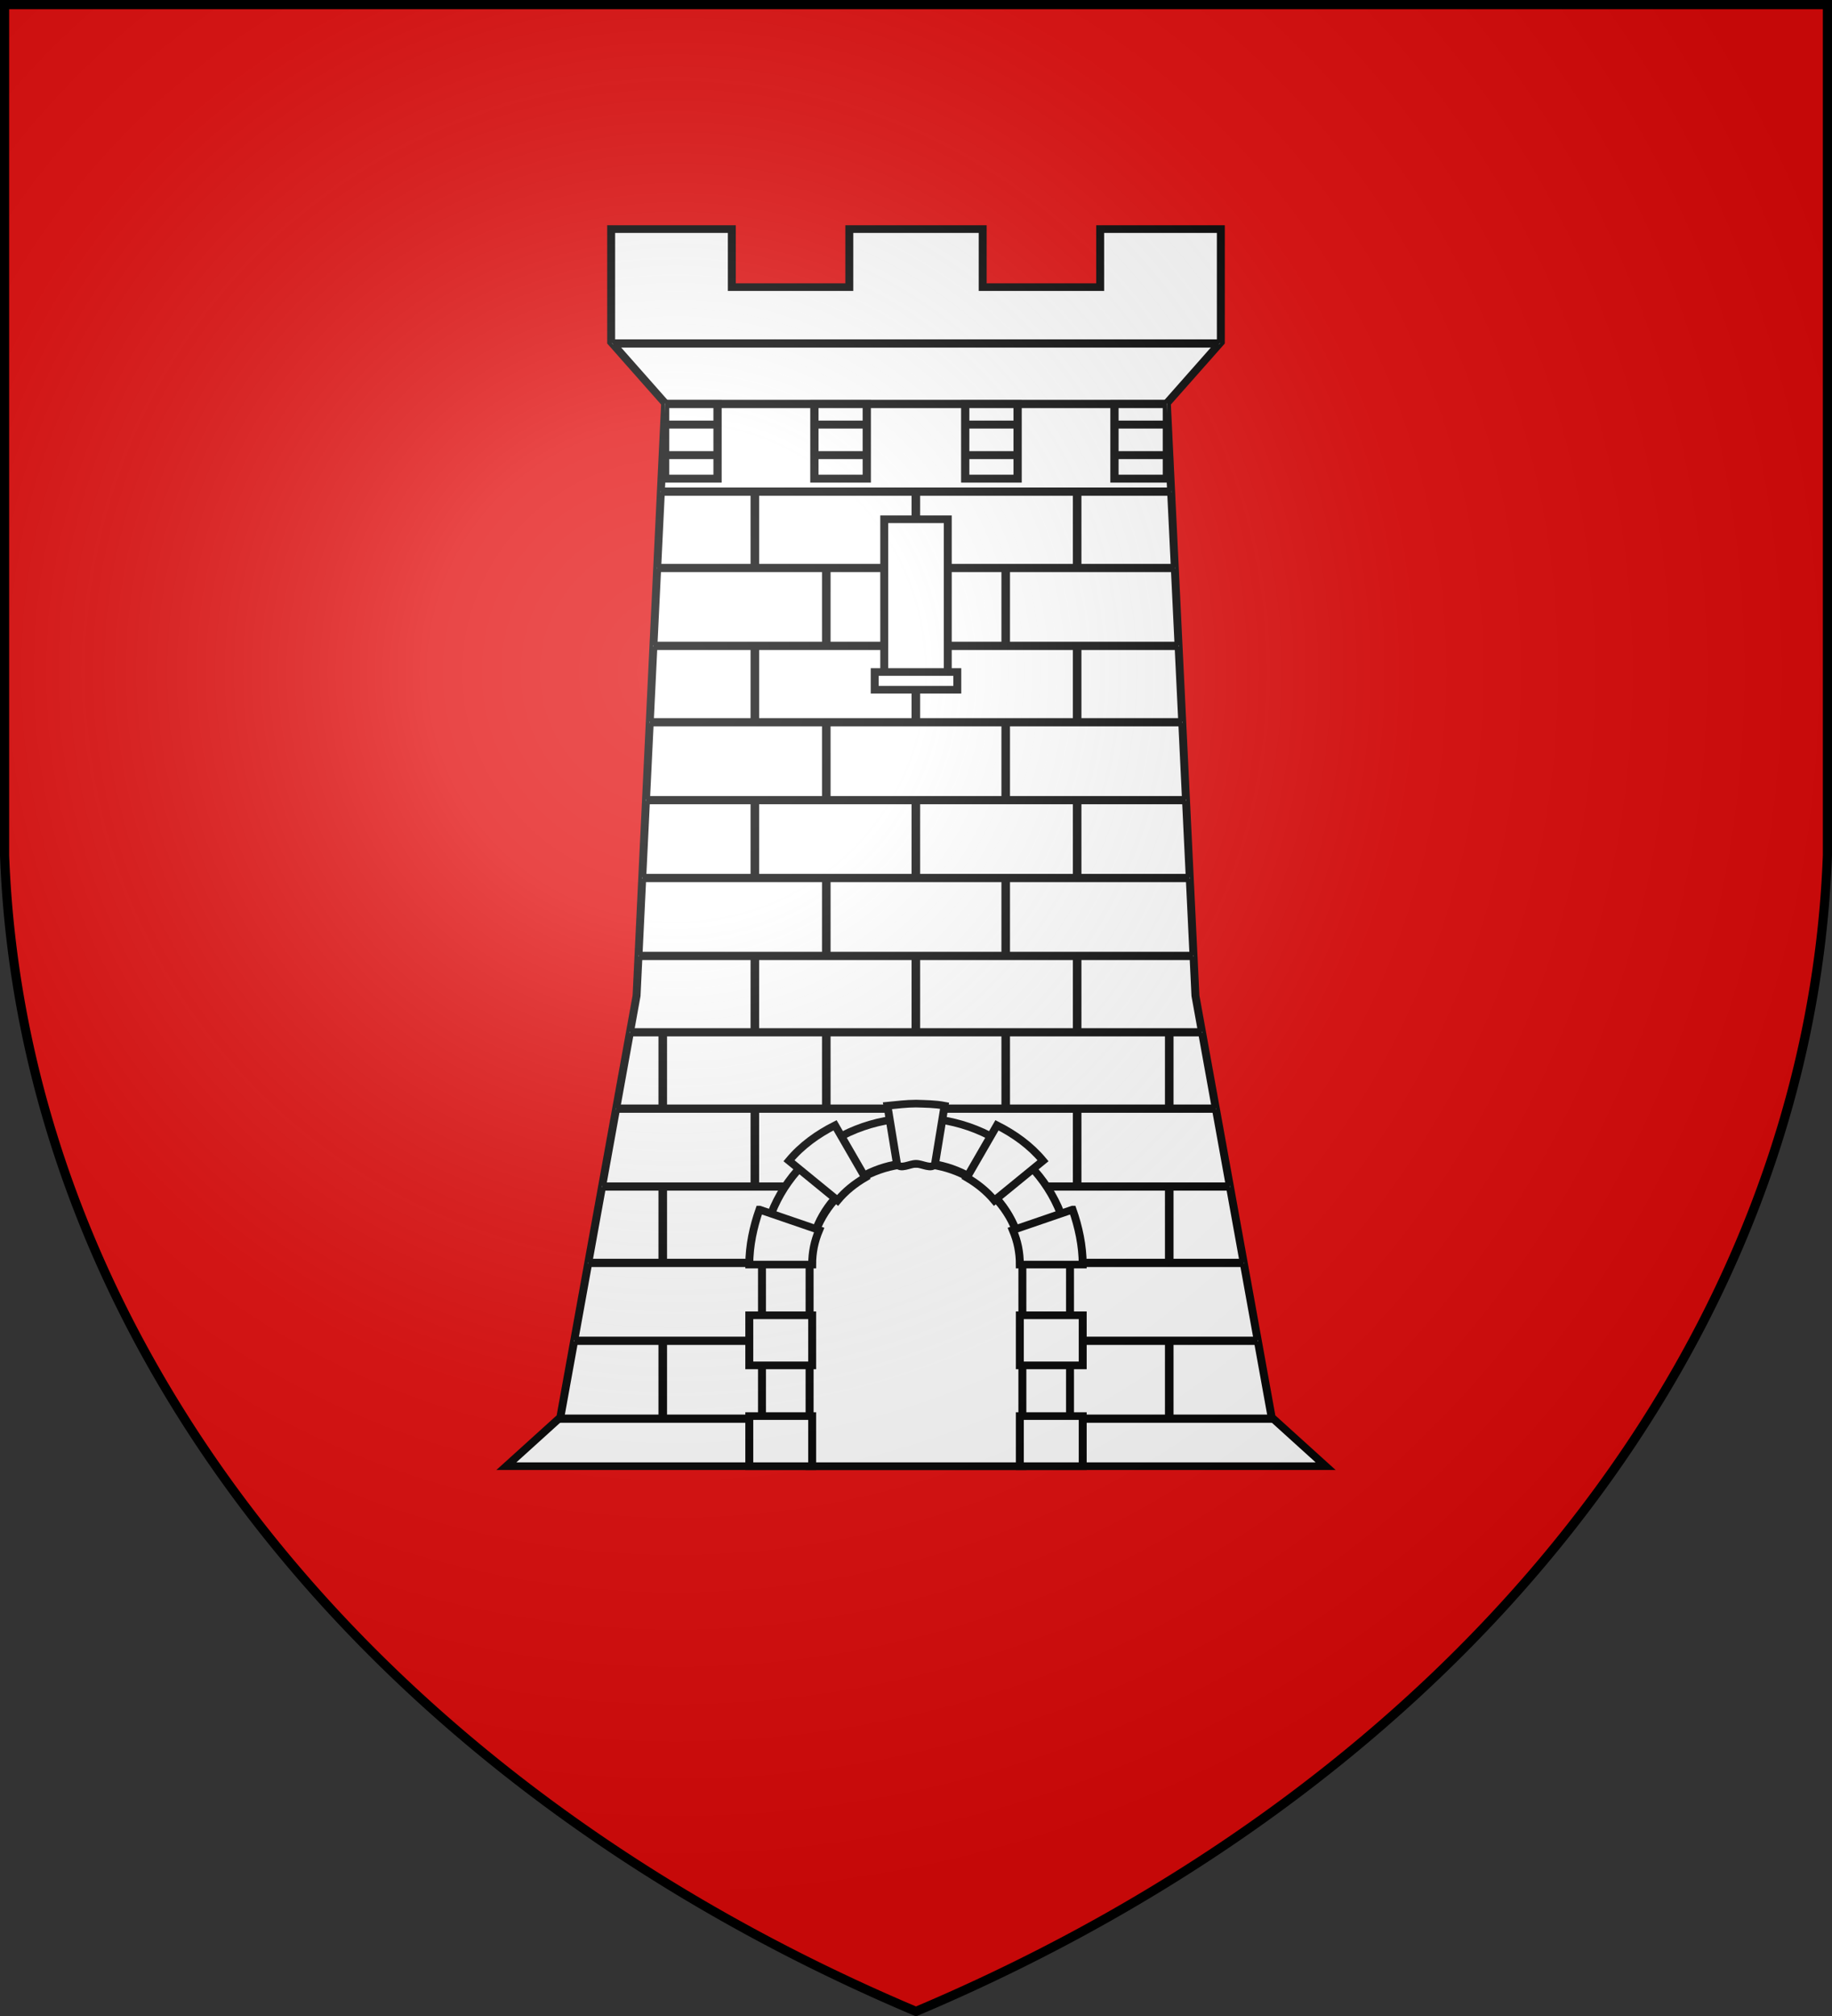 <svg xmlns="http://www.w3.org/2000/svg" xmlns:xlink="http://www.w3.org/1999/xlink" width="600" height="660" fill="#e20909" stroke="#000"><rect width="100%" height="100%" fill="#333333" stroke="none"/><radialGradient id="G" cx="221" cy="226" r="300" gradientTransform="matrix(1.35,0,0,1.35,-77,-85)" gradientUnits="userSpaceOnUse"><stop offset="0" stop-color="#fff" stop-opacity=".3"/><stop offset=".2" stop-color="#fff" stop-opacity=".25"/><stop offset=".6" stop-color="#666" stop-opacity=".13"/><stop offset="1" stop-opacity=".13"/></radialGradient><clipPath id="K"><path id="T" d="m396 112-17 20 9 194 24 138 17 16H171l17-16 24-138 9-194-17-20V75h38v19h37V75h42v19h37V75h38Z"/></clipPath><path id="S" d="M1.5 1.5h597V280A570 445 0 0 1 300 658.5 570 445 0 0 1 1.5 280Z"/><g fill="#fff" stroke-width="2.5" transform="matrix(1.04,0,0,1,-12,0)"><use xlink:href="#T"/><g clip-path="url(#K)" stroke-width="2.2"><path id="h" d="M188 112.2h224v.5H188z"/><use xlink:href="#h" y="19.8"/><g id="H"><use xlink:href="#h" y="48.5"/><use xlink:href="#h" y="73.5"/><use xlink:href="#h" y="99"/><use xlink:href="#h" y="124"/><use xlink:href="#h" y="149.5"/><use xlink:href="#h" y="175"/><use xlink:href="#h" y="200.5"/></g><use xlink:href="#H" y="177"/><g id="M"><g id="V"><path id="v" d="M249 162h.5v23h-.5z"/><path id="w" d="M271.5 187h.5v23h-.5z"/><use xlink:href="#w" x="-51.5" y="152"/></g><use xlink:href="#V" y="50.5"/><use xlink:href="#V" y="101"/><use xlink:href="#V" y="152"/><use xlink:href="#V" y="202"/><path id="Y" stroke-width="2.6" d="M221 132.3v24.4h16.5v-24.4H221Zm0 16.7h16-16Zm0-10h16-16Z"/><use xlink:href="#Y" x="47"/></g><use xlink:href="#M" transform="scale(-1,1)" x="-600"/><g id="N"><use xlink:href="#v" x="50.7"/><use xlink:href="#v" x="50.7" y="50.5"/></g><use xlink:href="#N" y="101"/></g><path d="M300 366c-26.8 0-48.5 21.3-48.5 47.6v66.1h15.1v-66.1c0-18.1 14.9-33 33.4-33 18.2 0 33.3 14.9 33.3 33v66.1h15.2v-66.1c0-26.3-21.8-47.6-48.5-47.6Z"/><path d="M290 170h20v52h-20z"/><path d="M300 381c-18.5 0-33.5 15-33.5 33v66h67v-66c0-18-15.2-33-33.5-33Z"/><path d="M287 220h26v5.8h-26z"/><path d="m291 362 3 19c1 2 4 0 6 0s5 2 6 0l3-19c-3-.6-6-.6-9-.7-3 0-6 .4-9 .7Z"/><path id="Z" d="M247.5 430.6V447h19.8v-16.4h-19.8Zm3.2-34.6c-1.9 5.6-3.2 11.8-3.2 18h19.8c0-4 .7-7.6 2.2-11.3l-18.8-6.7Zm-3.2 67.6V480h19.8v-16.4h-19.8Zm27-95.2C269 371.3 264 375 260 380l15.3 13c2.4-3 5.4-5.5 8.7-7.5l-9.5-17.1Z"/><use xlink:href="#Z" transform="scale(-1,1)" x="-600"/></g><use xlink:href="#S" stroke-width="3" fill="url(#G)"/></svg>